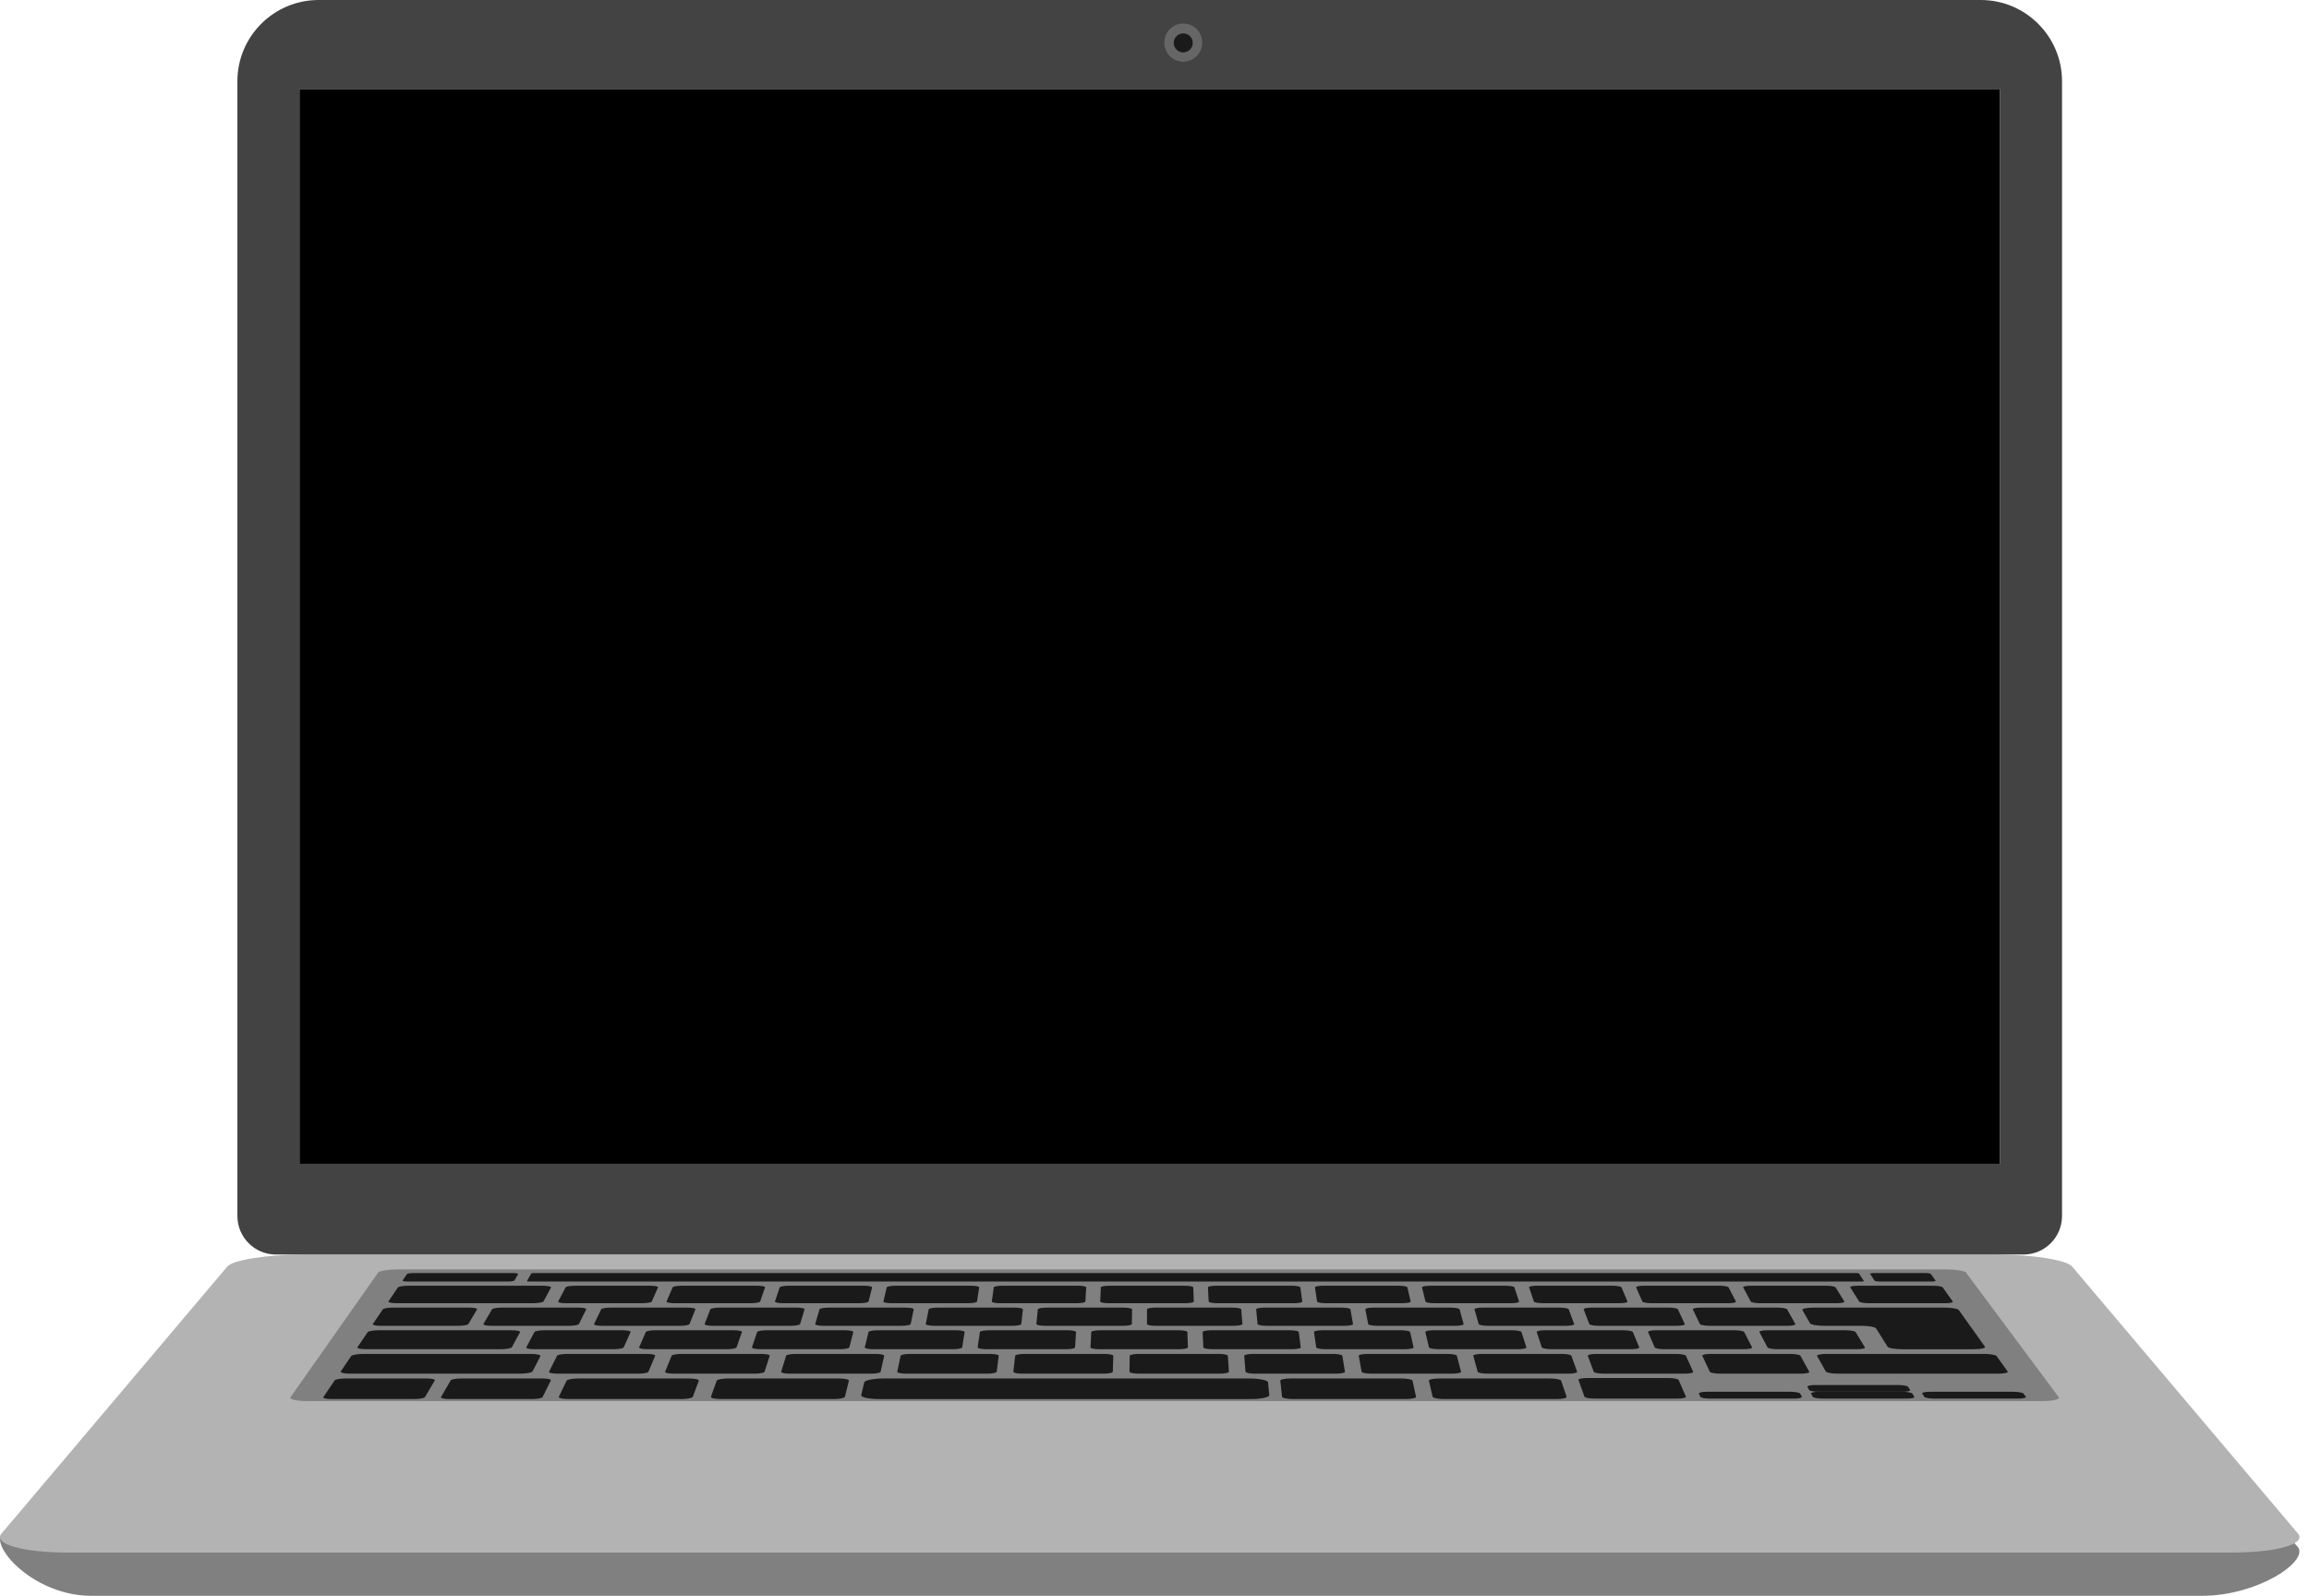 <svg width="191" height="132" viewBox="0 0 191 132" fill="none" xmlns="http://www.w3.org/2000/svg">
<g clip-path="url(#clip0_430_9580)">
<path d="M182.115 132.005H7.564C2.885 132.005 -0.743 128.048 0.131 126.885L18.377 106.546C18.942 105.801 22.384 105.205 26.073 105.205H163.711C167.401 105.205 170.841 105.801 171.402 106.546L190.091 127.987C190.958 129.15 186.794 132.005 182.115 132.005Z" fill="#808080"/>
<path d="M184.529 128.428H5.688C1.882 128.428 -0.603 127.718 0.128 126.853L18.799 104.77C19.264 104.22 22.054 103.779 25.037 103.779H165.171C168.153 103.779 170.944 104.22 171.409 104.77L190.088 126.853C190.819 127.717 188.335 128.428 184.528 128.428H184.529Z" fill="#B3B3B3"/>
<path d="M168.955 115.894H25.386C24.513 115.894 23.908 115.748 24.034 115.569L31.281 105.265C31.383 105.122 32.096 105.005 32.875 105.005H161.02C161.8 105.005 162.517 105.122 162.625 105.265L170.295 115.569C170.429 115.748 169.829 115.894 168.957 115.894H168.955Z" fill="#808080"/>
<path d="M44.069 107.801H32.841C32.394 107.801 32.078 107.732 32.136 107.647L32.91 106.501C32.966 106.419 33.368 106.353 33.808 106.353H44.862C45.302 106.353 45.623 106.419 45.578 106.501L44.962 107.647C44.916 107.731 44.516 107.801 44.069 107.801Z" fill="#1A1A1A"/>
<path d="M41.426 111.605H30.282C29.827 111.605 29.507 111.532 29.568 111.442L30.412 110.194C30.471 110.107 30.882 110.037 31.329 110.037H42.294C42.742 110.037 43.066 110.108 43.019 110.194L42.34 111.442C42.291 111.532 41.883 111.605 41.428 111.605H41.426Z" fill="#1A1A1A"/>
<path d="M42.022 106.007H33.727C33.462 106.007 33.273 105.967 33.306 105.918L33.661 105.393C33.694 105.345 33.934 105.305 34.199 105.305H42.43C42.694 105.305 42.885 105.344 42.857 105.393L42.555 105.918C42.527 105.967 42.288 106.007 42.023 106.007H42.022Z" fill="#1A1A1A"/>
<path d="M159.763 106.007H155.512C155.29 106.007 155.088 105.973 155.061 105.932L154.698 105.379C154.671 105.338 154.828 105.305 155.048 105.305H159.267C159.487 105.305 159.689 105.338 159.717 105.379L160.111 105.932C160.14 105.974 159.985 106.007 159.763 106.007Z" fill="#1A1A1A"/>
<path d="M153.989 106.007H43.781C43.662 106.007 43.576 105.989 43.589 105.967L43.94 105.344C43.952 105.323 44.058 105.305 44.176 105.305H153.538C153.656 105.305 153.762 105.323 153.777 105.344L154.179 105.967C154.194 105.989 154.109 106.007 153.99 106.007H153.989Z" fill="#1A1A1A"/>
<path d="M53.117 107.801H46.829C46.425 107.801 46.129 107.739 46.17 107.662L46.787 106.488C46.826 106.413 47.181 106.353 47.579 106.353H53.77C54.169 106.353 54.465 106.413 54.432 106.488L53.913 107.662C53.879 107.739 53.524 107.801 53.119 107.801H53.117Z" fill="#1A1A1A"/>
<path d="M62.097 107.801H55.809C55.404 107.801 55.102 107.739 55.135 107.662L55.639 106.488C55.671 106.413 56.02 106.353 56.418 106.353H62.609C63.008 106.353 63.309 106.413 63.284 106.488L62.878 107.662C62.851 107.739 62.502 107.801 62.097 107.801Z" fill="#1A1A1A"/>
<path d="M71.08 107.801H64.791C64.387 107.801 64.08 107.739 64.105 107.662L64.496 106.488C64.52 106.413 64.864 106.353 65.262 106.353H71.453C71.851 106.353 72.159 106.413 72.141 106.488L71.847 107.662C71.828 107.739 71.485 107.801 71.08 107.801H71.08Z" fill="#1A1A1A"/>
<path d="M80.063 107.801H73.775C73.371 107.801 73.057 107.739 73.075 107.662L73.353 106.488C73.371 106.413 73.708 106.353 74.106 106.353H80.297C80.695 106.353 81.009 106.413 80.998 106.488L80.818 107.662C80.807 107.739 80.469 107.801 80.064 107.801H80.063Z" fill="#1A1A1A"/>
<path d="M89.043 107.801H82.755C82.35 107.801 82.031 107.739 82.041 107.662L82.206 106.488C82.216 106.413 82.547 106.353 82.946 106.353H89.136C89.535 106.353 89.854 106.413 89.85 106.488L89.783 107.662C89.778 107.739 89.447 107.801 89.042 107.801H89.043Z" fill="#1A1A1A"/>
<path d="M98.024 107.801H91.736C91.332 107.801 91.006 107.739 91.01 107.662L91.061 106.488C91.064 106.413 91.39 106.353 91.788 106.353H97.979C98.378 106.353 98.703 106.413 98.705 106.488L98.751 107.662C98.754 107.739 98.429 107.801 98.024 107.801Z" fill="#1A1A1A"/>
<path d="M107.01 107.801H100.722C100.317 107.801 99.985 107.739 99.981 107.662L99.92 106.488C99.916 106.413 100.236 106.353 100.634 106.353H106.825C107.223 106.353 107.554 106.413 107.564 106.488L107.723 107.662C107.734 107.739 107.414 107.801 107.009 107.801H107.01Z" fill="#1A1A1A"/>
<path d="M115.99 107.801H109.702C109.297 107.801 108.96 107.739 108.949 107.662L108.774 106.488C108.763 106.413 109.076 106.353 109.475 106.353H115.665C116.064 106.353 116.401 106.413 116.418 106.488L116.69 107.662C116.708 107.739 116.395 107.801 115.99 107.801Z" fill="#1A1A1A"/>
<path d="M124.971 107.801H118.683C118.278 107.801 117.935 107.739 117.916 107.662L117.628 106.488C117.609 106.413 117.918 106.353 118.316 106.353H124.506C124.905 106.353 125.247 106.413 125.272 106.488L125.657 107.662C125.683 107.739 125.375 107.801 124.97 107.801H124.971Z" fill="#1A1A1A"/>
<path d="M133.953 107.801H127.665C127.26 107.801 126.911 107.739 126.885 107.662L126.484 106.488C126.459 106.413 126.761 106.353 127.159 106.353H133.35C133.748 106.353 134.097 106.413 134.128 106.488L134.626 107.662C134.659 107.739 134.358 107.801 133.952 107.801H133.953Z" fill="#1A1A1A"/>
<path d="M142.936 107.801H136.648C136.243 107.801 135.888 107.739 135.855 107.662L135.34 106.488C135.307 106.413 135.605 106.353 136.003 106.353H142.194C142.592 106.353 142.946 106.413 142.985 106.488L143.597 107.662C143.637 107.739 143.342 107.801 142.937 107.801H142.936Z" fill="#1A1A1A"/>
<path d="M151.918 107.801H145.629C145.225 107.801 144.863 107.739 144.822 107.662L144.195 106.488C144.155 106.413 144.446 106.353 144.845 106.353H151.035C151.434 106.353 151.794 106.413 151.84 106.488L152.565 107.662C152.612 107.739 152.322 107.801 151.918 107.801Z" fill="#1A1A1A"/>
<path d="M160.9 107.801H154.612C154.207 107.801 153.84 107.739 153.792 107.662L153.052 106.488C153.005 106.413 153.29 106.353 153.688 106.353H159.879C160.278 106.353 160.644 106.413 160.697 106.488L161.535 107.662C161.589 107.739 161.306 107.801 160.901 107.801H160.9Z" fill="#1A1A1A"/>
<path d="M43.026 113.628H28.992C28.48 113.628 28.12 113.544 28.19 113.441L29.046 112.176C29.114 112.076 29.578 111.995 30.081 111.995H43.885C44.389 111.995 44.755 112.076 44.704 112.176L44.051 113.441C43.998 113.544 43.539 113.628 43.027 113.628H43.026Z" fill="#1A1A1A"/>
<path d="M165.3 113.628H152.036C151.537 113.628 151.086 113.546 151.029 113.446L150.308 112.171C150.253 112.074 150.606 111.995 151.098 111.995H164.143C164.633 111.995 165.088 112.074 165.158 112.171L166.074 113.446C166.146 113.546 165.799 113.628 165.3 113.628H165.3Z" fill="#1A1A1A"/>
<path d="M52.795 113.628H46.114C45.684 113.628 45.37 113.558 45.414 113.471L46.079 112.147C46.121 112.063 46.498 111.995 46.921 111.995H53.493C53.916 111.995 54.23 112.063 54.195 112.147L53.64 113.471C53.603 113.558 53.226 113.628 52.796 113.628H52.795Z" fill="#1A1A1A"/>
<path d="M34.258 115.728H27.435C26.995 115.728 26.689 115.655 26.75 115.565L27.684 114.184C27.743 114.097 28.141 114.026 28.573 114.026H35.282C35.714 114.026 36.022 114.097 35.97 114.184L35.151 115.565C35.097 115.655 34.698 115.728 34.259 115.728H34.258Z" fill="#1A1A1A"/>
<path d="M44.004 115.728H37.181C36.741 115.728 36.428 115.655 36.48 115.565L37.281 114.184C37.332 114.097 37.723 114.026 38.155 114.026H44.864C45.295 114.026 45.61 114.097 45.567 114.184L44.881 115.565C44.836 115.655 44.444 115.728 44.005 115.728H44.004Z" fill="#1A1A1A"/>
<path d="M56.324 115.728H47.048C46.543 115.728 46.175 115.644 46.225 115.541L46.87 114.208C46.919 114.108 47.36 114.026 47.856 114.026H56.977C57.473 114.026 57.844 114.108 57.807 114.208L57.309 115.541C57.27 115.645 56.829 115.728 56.325 115.728H56.324Z" fill="#1A1A1A"/>
<path d="M68.93 115.728H59.653C59.149 115.728 58.77 115.644 58.807 115.541L59.286 114.208C59.322 114.108 59.754 114.026 60.25 114.026H69.371C69.867 114.026 70.248 114.108 70.223 114.208L69.89 115.541C69.864 115.645 69.434 115.728 68.93 115.728Z" fill="#1A1A1A"/>
<path d="M128.741 115.728H119.464C118.96 115.728 118.531 115.644 118.508 115.541L118.198 114.208C118.175 114.108 118.558 114.026 119.054 114.026H128.175C128.671 114.026 129.101 114.108 129.135 114.208L129.591 115.541C129.626 115.645 129.246 115.728 128.742 115.728H128.741Z" fill="#1A1A1A"/>
<path d="M116.261 115.728H106.984C106.48 115.728 106.062 115.644 106.051 115.541L105.906 114.208C105.896 114.108 106.289 114.026 106.785 114.026H115.905C116.401 114.026 116.821 114.108 116.843 114.208L117.134 115.541C117.156 115.645 116.766 115.728 116.262 115.728H116.261Z" fill="#1A1A1A"/>
<path d="M103.433 115.729H72.758C71.877 115.729 71.198 115.582 71.24 115.402L71.49 114.345C71.531 114.169 72.267 114.026 73.133 114.026H103.292C104.159 114.026 104.875 114.168 104.892 114.345L104.995 115.402C105.013 115.582 104.314 115.729 103.432 115.729H103.433Z" fill="#1A1A1A"/>
<path d="M62.414 113.628H55.733C55.303 113.628 54.983 113.558 55.018 113.471L55.555 112.147C55.589 112.063 55.96 111.995 56.382 111.995H62.953C63.377 111.995 63.697 112.063 63.67 112.147L63.244 113.471C63.216 113.558 62.844 113.628 62.414 113.628Z" fill="#1A1A1A"/>
<path d="M72.03 113.628H65.349C64.919 113.628 64.592 113.558 64.619 113.471L65.026 112.147C65.052 112.063 65.416 111.995 65.839 111.995H72.41C72.833 111.995 73.16 112.063 73.142 112.147L72.844 113.471C72.825 113.558 72.46 113.628 72.03 113.628Z" fill="#1A1A1A"/>
<path d="M81.646 113.628H74.965C74.535 113.628 74.201 113.558 74.219 113.471L74.499 112.147C74.517 112.063 74.874 111.995 75.297 111.995H81.868C82.291 111.995 82.625 112.063 82.615 112.147L82.446 113.471C82.435 113.558 82.077 113.628 81.647 113.628H81.646Z" fill="#1A1A1A"/>
<path d="M91.267 113.628H84.585C84.155 113.628 83.814 113.558 83.824 113.471L83.975 112.147C83.984 112.063 84.335 111.995 84.758 111.995H91.33C91.753 111.995 92.093 112.063 92.091 112.147L92.05 113.471C92.047 113.558 91.697 113.628 91.267 113.628Z" fill="#1A1A1A"/>
<path d="M100.887 113.628H94.205C93.775 113.628 93.428 113.558 93.43 113.471L93.452 112.147C93.454 112.063 93.797 111.995 94.221 111.995H100.792C101.215 111.995 101.562 112.063 101.568 112.147L101.655 113.471C101.66 113.558 101.317 113.628 100.887 113.628H100.887Z" fill="#1A1A1A"/>
<path d="M110.5 113.628H103.819C103.389 113.628 103.035 113.558 103.028 113.471L102.922 112.147C102.915 112.063 103.253 111.995 103.675 111.995H110.247C110.67 111.995 111.024 112.063 111.038 112.147L111.254 113.471C111.268 113.558 110.931 113.628 110.501 113.628H110.5Z" fill="#1A1A1A"/>
<path d="M120.119 113.628H113.438C113.008 113.628 112.647 113.558 112.632 113.471L112.397 112.147C112.382 112.063 112.713 111.995 113.136 111.995H119.707C120.13 111.995 120.49 112.063 120.513 112.147L120.857 113.471C120.88 113.558 120.549 113.628 120.119 113.628Z" fill="#1A1A1A"/>
<path d="M129.736 113.628H123.055C122.625 113.628 122.257 113.558 122.233 113.471L121.87 112.147C121.847 112.063 122.171 111.995 122.594 111.995H129.166C129.589 111.995 129.956 112.063 129.986 112.147L130.46 113.471C130.49 113.558 130.167 113.628 129.737 113.628H129.736Z" fill="#1A1A1A"/>
<path d="M139.352 113.628H132.671C132.241 113.628 131.866 113.558 131.834 113.471L131.342 112.147C131.311 112.063 131.628 111.995 132.051 111.995H138.623C139.046 111.995 139.419 112.063 139.458 112.147L140.06 113.471C140.099 113.558 139.782 113.628 139.352 113.628Z" fill="#1A1A1A"/>
<path d="M138.737 115.69H131.917C131.478 115.69 131.096 115.617 131.064 115.527L130.572 114.147C130.541 114.06 130.866 113.989 131.297 113.989H138.003C138.435 113.989 138.815 114.06 138.854 114.147L139.46 115.527C139.5 115.617 139.176 115.69 138.737 115.69Z" fill="#1A1A1A"/>
<path d="M148.969 113.628H142.288C141.858 113.628 141.476 113.558 141.436 113.471L140.816 112.147C140.777 112.063 141.088 111.995 141.51 111.995H148.081C148.505 111.995 148.885 112.063 148.931 112.147L149.662 113.471C149.709 113.558 149.4 113.628 148.97 113.628H148.969Z" fill="#1A1A1A"/>
<path d="M166.943 115.691H160.009C159.602 115.691 159.228 115.624 159.175 115.539L159.008 115.277C158.955 115.194 159.242 115.126 159.647 115.126H166.542C166.947 115.126 167.324 115.194 167.384 115.277L167.572 115.539C167.632 115.623 167.35 115.691 166.943 115.691H166.943Z" fill="#1A1A1A"/>
<path d="M157.709 115.691H150.775C150.367 115.691 149.999 115.624 149.954 115.539L149.811 115.277C149.766 115.194 150.058 115.126 150.464 115.126H157.359C157.764 115.126 158.135 115.194 158.187 115.277L158.351 115.539C158.404 115.623 158.116 115.691 157.708 115.691H157.709Z" fill="#1A1A1A"/>
<path d="M148.394 115.691H141.46C141.052 115.691 140.691 115.624 140.653 115.539L140.534 115.277C140.497 115.194 140.796 115.126 141.201 115.126H148.096C148.501 115.126 148.866 115.194 148.91 115.277L149.051 115.539C149.095 115.623 148.801 115.691 148.394 115.691Z" fill="#1A1A1A"/>
<path d="M157.362 115.127H150.467C150.062 115.127 149.696 115.059 149.652 114.977L149.51 114.717C149.466 114.635 149.756 114.568 150.16 114.568H157.016C157.419 114.568 157.788 114.635 157.839 114.717L158.002 114.977C158.054 115.06 157.767 115.127 157.362 115.127Z" fill="#1A1A1A"/>
<path d="M37.906 109.669H31.492C31.079 109.669 30.789 109.605 30.842 109.525L31.669 108.304C31.721 108.226 32.092 108.163 32.499 108.163H38.812C39.218 108.163 39.51 108.226 39.465 108.304L38.74 109.525C38.692 109.605 38.32 109.669 37.907 109.669H37.906Z" fill="#1A1A1A"/>
<path d="M47.067 109.669H40.653C40.239 109.669 39.943 109.605 39.989 109.525L40.698 108.304C40.743 108.226 41.108 108.163 41.515 108.163H47.828C48.234 108.163 48.532 108.226 48.493 108.304L47.886 109.525C47.846 109.605 47.48 109.669 47.067 109.669Z" fill="#1A1A1A"/>
<path d="M56.23 109.669H49.815C49.402 109.669 49.099 109.605 49.138 109.525L49.729 108.304C49.767 108.226 50.126 108.163 50.532 108.163H56.845C57.252 108.163 57.556 108.226 57.525 108.304L57.036 109.525C57.004 109.605 56.643 109.669 56.23 109.669H56.23Z" fill="#1A1A1A"/>
<path d="M65.391 109.669H58.977C58.564 109.669 58.255 109.605 58.285 109.525L58.758 108.304C58.788 108.226 59.142 108.163 59.548 108.163H65.861C66.267 108.163 66.578 108.226 66.554 108.304L66.182 109.525C66.157 109.605 65.803 109.669 65.391 109.669H65.391Z" fill="#1A1A1A"/>
<path d="M74.553 109.669H68.138C67.725 109.669 67.41 109.605 67.433 109.525L67.788 108.304C67.811 108.226 68.158 108.163 68.565 108.163H74.877C75.284 108.163 75.6 108.226 75.584 108.304L75.33 109.525C75.313 109.605 74.965 109.669 74.553 109.669Z" fill="#1A1A1A"/>
<path d="M83.714 109.669H77.3C76.887 109.669 76.565 109.605 76.581 109.525L76.819 108.304C76.834 108.226 77.175 108.163 77.582 108.163H83.895C84.301 108.163 84.623 108.226 84.615 108.304L84.478 109.525C84.469 109.605 84.127 109.669 83.715 109.669H83.714Z" fill="#1A1A1A"/>
<path d="M92.876 109.669H86.462C86.049 109.669 85.721 109.605 85.729 109.525L85.849 108.304C85.857 108.226 86.192 108.163 86.599 108.163H92.911C93.317 108.163 93.646 108.226 93.645 108.304L93.626 109.525C93.625 109.605 93.289 109.669 92.877 109.669H92.876Z" fill="#1A1A1A"/>
<path d="M102.038 109.669H95.624C95.211 109.669 94.877 109.605 94.877 109.525L94.88 108.304C94.88 108.226 95.209 108.163 95.616 108.163H101.928C102.335 108.163 102.669 108.226 102.675 108.304L102.774 109.525C102.781 109.605 102.451 109.669 102.039 109.669H102.038Z" fill="#1A1A1A"/>
<path d="M111.2 109.669H104.786C104.373 109.669 104.033 109.605 104.025 109.525L103.91 108.304C103.903 108.226 104.227 108.163 104.633 108.163H110.946C111.352 108.163 111.692 108.226 111.706 108.304L111.922 109.525C111.936 109.605 111.614 109.669 111.2 109.669Z" fill="#1A1A1A"/>
<path d="M120.363 109.669H113.949C113.536 109.669 113.19 109.605 113.175 109.525L112.942 108.304C112.927 108.226 113.244 108.163 113.651 108.163H119.963C120.37 108.163 120.716 108.226 120.737 108.304L121.071 109.525C121.093 109.605 120.776 109.669 120.363 109.669Z" fill="#1A1A1A"/>
<path d="M129.521 109.669H123.107C122.693 109.669 122.34 109.605 122.318 109.525L121.968 108.304C121.946 108.226 122.257 108.163 122.664 108.163H128.976C129.383 108.163 129.735 108.226 129.764 108.304L130.216 109.525C130.245 109.605 129.935 109.669 129.521 109.669H129.521Z" fill="#1A1A1A"/>
<path d="M138.684 109.669H132.27C131.857 109.669 131.498 109.605 131.468 109.525L131 108.304C130.97 108.226 131.276 108.163 131.682 108.163H137.995C138.401 108.163 138.759 108.226 138.795 108.304L139.365 109.525C139.402 109.605 139.098 109.669 138.685 109.669H138.684Z" fill="#1A1A1A"/>
<path d="M147.847 109.669H141.432C141.019 109.669 140.654 109.605 140.616 109.525L140.03 108.304C139.994 108.226 140.292 108.163 140.698 108.163H147.011C147.417 108.163 147.782 108.226 147.826 108.304L148.513 109.525C148.558 109.605 148.26 109.669 147.847 109.669Z" fill="#1A1A1A"/>
<path d="M50.762 111.605H44.216C43.795 111.605 43.489 111.537 43.534 111.454L44.21 110.183C44.253 110.102 44.624 110.037 45.038 110.037H51.477C51.892 110.037 52.198 110.102 52.162 110.183L51.592 111.454C51.555 111.537 51.182 111.605 50.762 111.605Z" fill="#1A1A1A"/>
<path d="M60.111 111.605H53.565C53.144 111.605 52.832 111.537 52.868 111.454L53.422 110.183C53.457 110.102 53.821 110.037 54.236 110.037H60.675C61.09 110.037 61.402 110.102 61.374 110.183L60.925 111.454C60.896 111.537 60.531 111.605 60.11 111.605H60.111Z" fill="#1A1A1A"/>
<path d="M69.458 111.605H62.913C62.491 111.605 62.173 111.537 62.201 111.454L62.632 110.183C62.66 110.102 63.018 110.037 63.432 110.037H69.872C70.287 110.037 70.605 110.102 70.584 110.183L70.259 111.454C70.237 111.537 69.879 111.605 69.458 111.605Z" fill="#1A1A1A"/>
<path d="M78.806 111.605H72.26C71.839 111.605 71.514 111.537 71.534 111.454L71.843 110.183C71.863 110.102 72.214 110.037 72.628 110.037H79.068C79.482 110.037 79.808 110.102 79.795 110.183L79.591 111.454C79.578 111.537 79.226 111.605 78.804 111.605H78.806Z" fill="#1A1A1A"/>
<path d="M88.157 111.605H81.612C81.19 111.605 80.859 111.537 80.871 111.454L81.058 110.183C81.07 110.102 81.415 110.037 81.83 110.037H88.269C88.684 110.037 89.015 110.102 89.01 110.183L88.929 111.454C88.924 111.537 88.579 111.605 88.157 111.605Z" fill="#1A1A1A"/>
<path d="M97.505 111.605H90.96C90.538 111.605 90.201 111.537 90.205 111.454L90.269 110.183C90.273 110.102 90.612 110.037 91.027 110.037H97.466C97.881 110.037 98.219 110.102 98.221 110.183L98.262 111.454C98.265 111.537 97.926 111.605 97.504 111.605H97.505Z" fill="#1A1A1A"/>
<path d="M106.856 111.605H100.31C99.889 111.605 99.545 111.537 99.541 111.454L99.483 110.183C99.479 110.102 99.812 110.037 100.226 110.037H106.665C107.08 110.037 107.424 110.102 107.435 110.183L107.599 111.454C107.61 111.537 107.277 111.605 106.856 111.605Z" fill="#1A1A1A"/>
<path d="M116.204 111.605H109.659C109.237 111.605 108.886 111.537 108.875 111.454L108.694 110.183C108.682 110.102 109.008 110.037 109.423 110.037H115.863C116.277 110.037 116.627 110.102 116.646 110.183L116.932 111.454C116.951 111.537 116.624 111.605 116.203 111.605H116.204Z" fill="#1A1A1A"/>
<path d="M125.55 111.605H119.005C118.583 111.605 118.226 111.537 118.206 111.454L117.903 110.183C117.884 110.102 118.204 110.037 118.619 110.037H125.058C125.473 110.037 125.83 110.102 125.855 110.183L126.264 111.454C126.291 111.537 125.971 111.605 125.55 111.605Z" fill="#1A1A1A"/>
<path d="M134.899 111.605H128.353C127.932 111.605 127.568 111.537 127.54 111.454L127.115 110.183C127.088 110.102 127.402 110.037 127.817 110.037H134.256C134.671 110.037 135.034 110.102 135.068 110.183L135.599 111.454C135.634 111.537 135.32 111.605 134.9 111.605H134.899Z" fill="#1A1A1A"/>
<path d="M144.248 111.605H137.703C137.281 111.605 136.911 111.537 136.875 111.454L136.327 110.183C136.292 110.102 136.6 110.037 137.014 110.037H143.454C143.868 110.037 144.237 110.102 144.279 110.183L144.933 111.454C144.976 111.537 144.669 111.605 144.247 111.605H144.248Z" fill="#1A1A1A"/>
<path d="M153.596 111.605H147.051C146.629 111.605 146.253 111.537 146.209 111.454L145.539 110.183C145.497 110.102 145.798 110.037 146.212 110.037H152.652C153.067 110.037 153.442 110.102 153.491 110.183L154.267 111.454C154.318 111.537 154.018 111.605 153.596 111.605Z" fill="#1A1A1A"/>
<path d="M149.094 108.364L149.726 109.463C149.792 109.577 150.324 109.669 150.916 109.669H153.982C154.573 109.669 155.111 109.762 155.184 109.877L156.14 111.395C156.215 111.514 156.765 111.61 157.368 111.61H163.254C163.858 111.61 164.278 111.513 164.193 111.395L162.962 109.669L162.958 109.664L162.03 108.364C161.951 108.253 161.415 108.163 160.833 108.163H150.032C149.45 108.163 149.03 108.253 149.094 108.364Z" fill="#1A1A1A"/>
<path d="M163.847 0H26.36C22.647 0 19.637 3.011 19.637 6.724V100.582C19.637 102.345 21.066 103.774 22.828 103.774H167.379C169.142 103.774 170.571 102.345 170.571 100.582V6.724C170.571 3.011 167.56 0 163.847 0ZM165.429 96.258H24.779V7.358H165.429V96.258H165.429Z" fill="#434343"/>
<path d="M102.839 7.363H24.775V96.263H60.947H165.425V7.363H102.839Z" fill="black"/>
<path d="M98.98 4.599C99.587 3.992 99.587 3.008 98.98 2.401C98.373 1.793 97.388 1.793 96.781 2.401C96.174 3.008 96.174 3.992 96.781 4.599C97.388 5.207 98.373 5.207 98.98 4.599Z" fill="#666666"/>
<path d="M97.88 4.288C98.314 4.288 98.666 3.936 98.666 3.502C98.666 3.068 98.314 2.716 97.88 2.716C97.446 2.716 97.094 3.068 97.094 3.502C97.094 3.936 97.446 4.288 97.88 4.288Z" fill="#1A1A1A"/>
<path d="M99.389 3.906C99.587 3.071 99.069 2.233 98.233 2.036C97.398 1.839 96.56 2.356 96.363 3.192C96.166 4.028 96.683 4.865 97.519 5.062C98.355 5.26 99.192 4.742 99.389 3.906Z" fill="#666666"/>
<path d="M98.643 3.728C98.742 3.305 98.481 2.882 98.058 2.782C97.635 2.682 97.212 2.944 97.112 3.366C97.013 3.789 97.274 4.212 97.697 4.312C98.119 4.412 98.543 4.15 98.643 3.728Z" fill="#1A1A1A"/>
</g>
<defs>
<clipPath id="clip0_430_9580">
<rect width="190.216" height="132" fill="white"/>
</clipPath>
</defs>
</svg>
